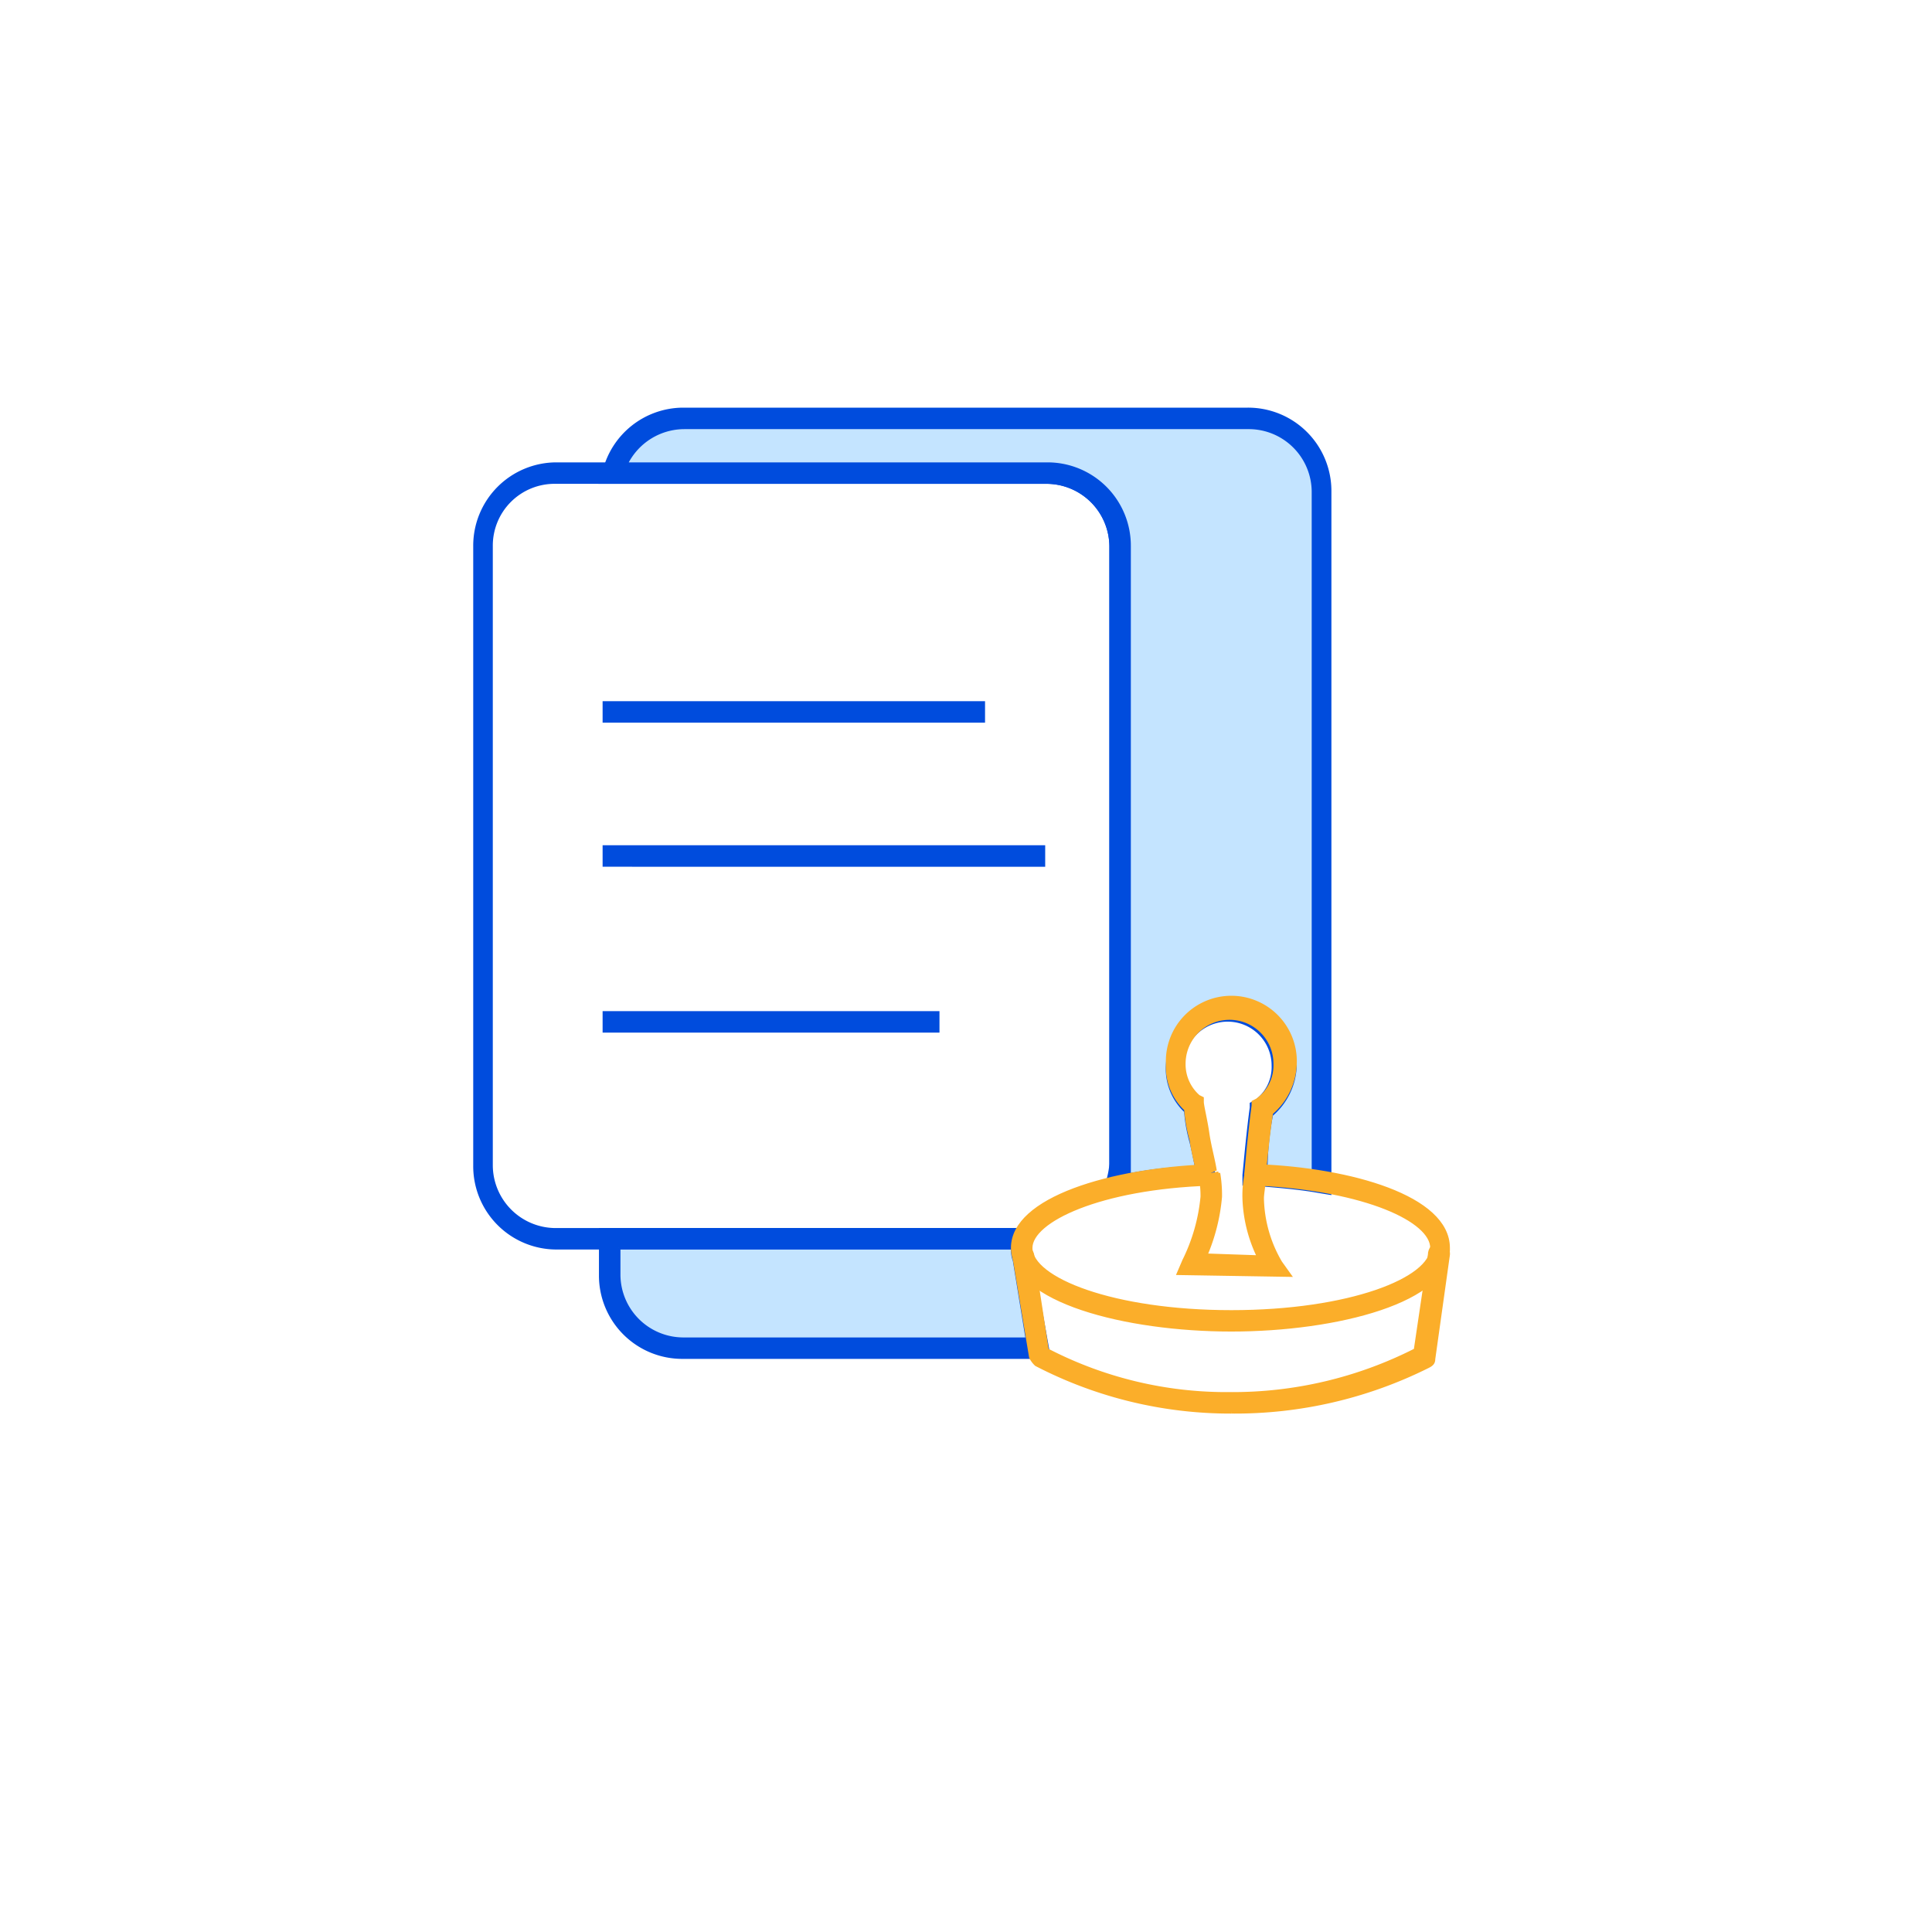 <svg xmlns="http://www.w3.org/2000/svg" xmlns:xlink="http://www.w3.org/1999/xlink" width="118" height="118" viewBox="0 0 118 118">
  <defs>
    <filter id="椭圆_151" x="0" y="0" width="118" height="118" filterUnits="userSpaceOnUse">
      <feOffset dy="3" input="SourceAlpha"/>
      <feGaussianBlur stdDeviation="3" result="blur"/>
      <feFlood flood-opacity="0.161"/>
      <feComposite operator="in" in2="blur"/>
      <feComposite in="SourceGraphic"/>
    </filter>
  </defs>
  <g id="dl_img11" transform="translate(-443 -3005)">
    <g transform="matrix(1, 0, 0, 1, 443, 3005)" filter="url(#椭圆_151)">
      <circle id="椭圆_151-2" data-name="椭圆 151" cx="50" cy="50" r="50" transform="translate(9 6)" fill="#fff"/>
    </g>
    <g id="组_10547" data-name="组 10547" transform="translate(-67.331 -678.334)">
      <g id="icon_鉴权服务" transform="translate(539.331 3708.334)">
        <path id="路径_13689" data-name="路径 13689" d="M57.284,111.876h-28.5a4.989,4.989,0,0,1-5.01-5.01V69.01A4.989,4.989,0,0,1,28.781,64H58.843a4.989,4.989,0,0,1,5.01,5.01v37.855a6.516,6.516,0,0,1-.223,1.447l-1.113-.334a3.788,3.788,0,0,0,.111-1.113V69.01a3.945,3.945,0,0,0-3.9-3.9H28.67a3.873,3.873,0,0,0-3.9,3.9v37.855a3.945,3.945,0,0,0,3.9,3.9h28.5v1.113Z" transform="translate(-23.771 -60.66)" fill="#004cdd" stroke="#004cdd" stroke-width="0.2"/>
        <path id="路径_13690" data-name="路径 13690" d="M153.6,303.543h23.158v1.113H153.6Zm0,8.8h26.832v1.113H153.6Zm0,10.132h20.375v1.113H153.6Z" transform="translate(-145.695 -285.618)" fill="#004cdd" stroke="#004cdd" stroke-width="0.2"/>
        <path id="路径_13691" data-name="路径 13691" d="M184.36,840.539a1.413,1.413,0,0,1-.111-.668,1,1,0,0,1,.111-.557H159.086v2.227a4.467,4.467,0,0,0,4.453,4.454H185.25l-.891-5.456Z" transform="translate(-150.847 -788.767)" fill="#c4e4ff" stroke="#004cdd" stroke-width="0.2"/>
        <path id="路径_13692" data-name="路径 13692" d="M177.332,839.794H154.953a4.989,4.989,0,0,1-5.01-5.01V832h26.5l-.223.779c0,.111-.111.223-.111.334a.841.841,0,0,0,.111.445l.334.668h-.223l1,5.567Zm-26.276-6.68v1.67a3.945,3.945,0,0,0,3.9,3.9H176l-.779-4.788a1.9,1.9,0,0,1-.111-.779H151.057Z" transform="translate(-142.261 -781.898)" fill="#004cdd" stroke="#004cdd" stroke-width="0.2"/>
        <path id="路径_13693" data-name="路径 13693" d="M198.26,60.149a3.19,3.19,0,0,1-1.113-2.449,3.35,3.35,0,0,1,3.34-3.34,3.281,3.281,0,0,1,3.34,3.34,3.132,3.132,0,0,1-1.447,2.672c-.223,1.67-.334,3.006-.445,4.008,1.447.111,2.783.223,4.119.445V22.739a4.467,4.467,0,0,0-4.454-4.454H167.085a4.326,4.326,0,0,0-4.342,3.34h26.61a4.467,4.467,0,0,1,4.453,4.454V63.934a4,4,0,0,1-.223,1.225,40.148,40.148,0,0,1,5.567-.668c-.334-1.67-.891-3.785-.891-4.342Z" transform="translate(-154.281 -17.729)" fill="#c4e4ff" stroke="#004cdd" stroke-width="0.2"/>
        <path id="路径_13694" data-name="路径 13694" d="M180.672,57.241l.223-.891a4.9,4.9,0,0,0,.223-1.113V17.494a3.945,3.945,0,0,0-3.9-3.9H149.943l.223-.668a4.984,4.984,0,0,1,4.788-3.785h34.515a4.989,4.989,0,0,1,5.01,5.01V57.018l-.668-.111c-1.225-.223-2.672-.334-4.008-.445h-.557v-.557c.111-1.113.223-2.449.445-4.119v-.223l.223-.111a2.6,2.6,0,0,0,1.113-2.227,2.783,2.783,0,0,0-5.567,0,2.607,2.607,0,0,0,.891,2l.223.111v.223c0,.223.223,1.113.334,1.893s.334,1.559.445,2.227l.111.668H186.8a38.472,38.472,0,0,0-5.456.668l-.668.223ZM151.5,12.483h25.719a4.989,4.989,0,0,1,5.01,5.01V55.905a24.562,24.562,0,0,1,4.119-.445c-.111-.557-.223-1.113-.334-1.559a9.547,9.547,0,0,1-.334-1.893,3.533,3.533,0,0,1-1.113-2.783,3.9,3.9,0,0,1,7.794,0,4.093,4.093,0,0,1-1.447,3.006,18.68,18.68,0,0,0-.334,3.229,22.953,22.953,0,0,1,2.895.334V14.153a3.945,3.945,0,0,0-3.9-3.9H155.065a3.967,3.967,0,0,0-3.563,2.227Z" transform="translate(-142.261 -9.143)" fill="#004cdd" stroke="#004cdd" stroke-width="0.2"/>
        <path id="路径_13695" data-name="路径 13695" d="M736.392,781.549l-6.792-.111.334-.779a11.1,11.1,0,0,0,1.113-3.9,5.99,5.99,0,0,0-.111-1.225l1.114-.223a7.992,7.992,0,0,1,.111,1.447,11.661,11.661,0,0,1-.891,3.563l3.229.111a8.837,8.837,0,0,1-.891-3.563,6.852,6.852,0,0,1,.111-1.447l1.113.111c0,.557-.111,1-.111,1.336a8.035,8.035,0,0,0,1.113,3.9Z" transform="translate(-686.624 -728.663)" fill="#fbae2a" stroke="#fbae2a" stroke-width="0.2"/>
        <path id="路径_13696" data-name="路径 13696" d="M576.274,612.4c-.111-.668-.334-1.447-.445-2.227a9.549,9.549,0,0,1-.334-1.893,3.534,3.534,0,0,1-1.113-2.783,3.9,3.9,0,1,1,7.794,0,4.093,4.093,0,0,1-1.447,3.006c-.223,1.447-.334,2.783-.445,3.785l-1.113-.111c.111-1.113.223-2.449.445-4.12v-.223l.223-.111a2.6,2.6,0,0,0,1.113-2.227,2.783,2.783,0,0,0-5.567,0,2.607,2.607,0,0,0,.891,2l.223.111v.223c0,.223.223,1.113.334,1.893s.334,1.559.445,2.227l-1,.445Zm2,14.363a25.742,25.742,0,0,1-11.913-2.895,1.539,1.539,0,0,1-.334-.445l-1-6.012a.568.568,0,1,1,1.113-.223l.891,5.79a23.752,23.752,0,0,0,11.134,2.672,24.628,24.628,0,0,0,11.356-2.672l.891-6.012a.568.568,0,0,1,1.113.223l-.891,6.346c0,.223-.111.334-.334.445A26.354,26.354,0,0,1,578.278,626.762Z" transform="translate(-532.073 -565.526)" fill="#fbae2a" stroke="#fbae2a" stroke-width="0.2"/>
        <path id="路径_13697" data-name="路径 13697" d="M576.561,778.02c-6.458,0-13.361-1.781-13.361-5.01,0-3.006,6.012-4.788,12.025-5.01v1.113c-6.68.223-10.911,2.227-10.911,3.9,0,1.893,5.01,3.9,12.247,3.9s12.247-2,12.247-3.9c0-1.67-4.008-3.563-10.577-3.9V768c5.567.223,11.579,1.893,11.579,5.01C589.921,776.239,583.018,778.02,576.561,778.02Z" transform="translate(-530.355 -721.794)" fill="#fbae2a" stroke="#fbae2a" stroke-width="0.2"/>
      </g>
    </g>
  </g>
</svg>
